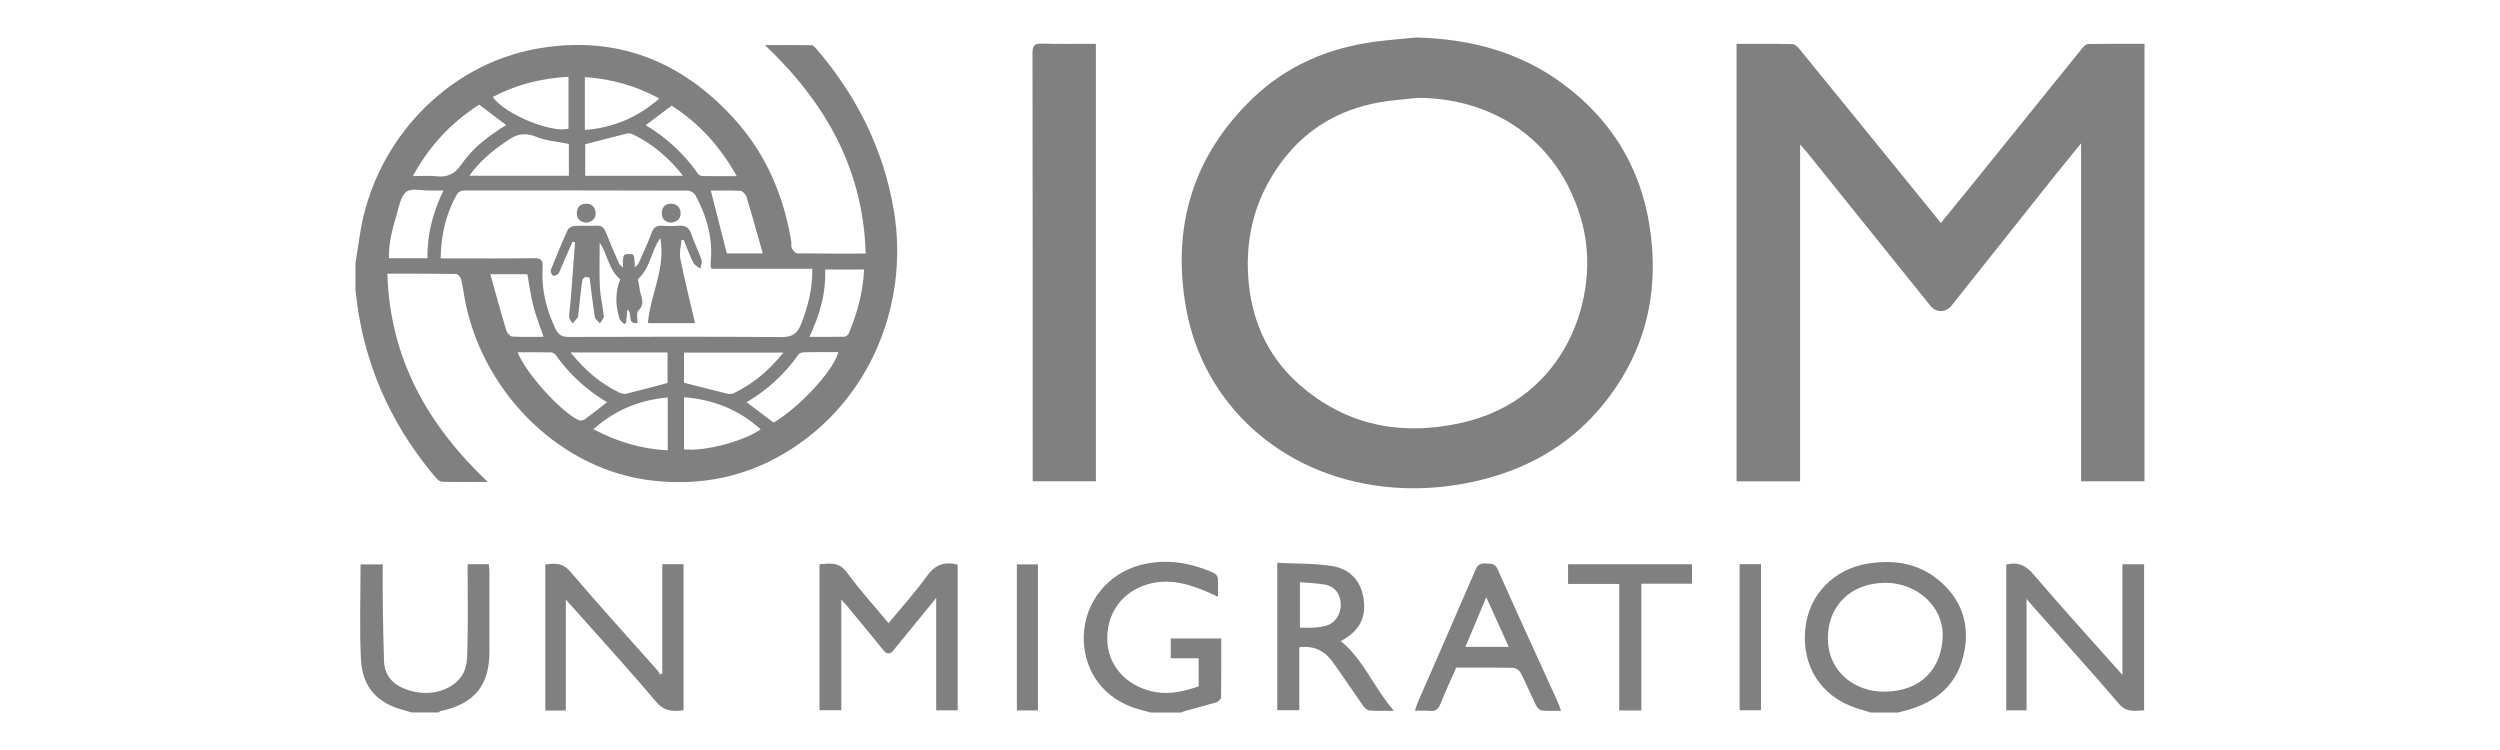 <?xml version="1.0" encoding="UTF-8"?>
<svg id="Layer_2" data-name="Layer 2" xmlns="http://www.w3.org/2000/svg" xmlns:xlink="http://www.w3.org/1999/xlink" viewBox="0 0 400 120">
  <defs>
    <style>
      .cls-1 {
        fill: gray;
      }

      .cls-2 {
        clip-path: url(#clippath);
      }

      .cls-3 {
        fill: none;
      }
    </style>
    <clipPath id="clippath">
      <rect class="cls-3" width="400" height="120"/>
    </clipPath>
  </defs>
  <g id="Capa_1" data-name="Capa 1">
    <g class="cls-2">
      <g>
        <path class="cls-1" d="m56.88,42.02c.25-1.6.51-3.2.76-4.81,2.35-14.65,13.79-26.82,28.22-29.41,12.69-2.28,23.33,1.94,31.84,11.47,4.91,5.5,7.68,12.05,8.89,19.29.06.38-.06.82.1,1.13.17.35.55.83.85.84,3.58.06,7.17.04,10.97.04-.39-13.46-6.37-24.12-16.12-33.36,2.75,0,5.08-.02,7.41.02.27,0,.59.31.79.55,6.47,7.51,10.77,16.09,12.42,25.87,2.63,15.63-4.41,31.9-18.82,39.62-6.18,3.31-12.77,4.41-19.75,3.63-14.62-1.62-26.75-13.72-29.87-28.03-.31-1.41-.47-2.84-.8-4.24-.08-.32-.54-.79-.82-.8-3.59-.05-7.17-.04-10.97-.04.4,13.43,6.33,24.11,16.07,33.32-2.66,0-4.99.03-7.32-.03-.34,0-.75-.36-1-.65-6.41-7.55-10.6-16.15-12.3-25.93-.24-1.37-.37-2.75-.56-4.12,0-1.45,0-2.9,0-4.35Zm13.62-.68c.62,0,1.09,0,1.55,0,4.44,0,8.89.04,13.33-.03,1.11-.02,1.52.26,1.44,1.42-.23,3.47.55,6.73,2.05,9.86.47.98,1.04,1.32,2.13,1.32,11.32-.04,22.64-.06,33.97.02,1.64.01,2.54-.43,3.16-1.97,1.14-2.85,1.88-5.75,1.84-8.95h-16.14c-.06-.34-.17-.59-.14-.82.43-3.89-.55-7.48-2.38-10.88-.21-.38-.78-.81-1.18-.81-11.96-.04-23.93-.04-35.89-.02-.35,0-.87.2-1.03.47-1.86,3.13-2.63,6.57-2.71,10.38Zm20.52-18.32c-1.85-.38-3.69-.48-5.29-1.15-1.79-.74-3.15-.39-4.55.64-.14.1-.29.18-.43.28-2.13,1.46-4.08,3.1-5.65,5.33h15.92v-5.1Zm18.27,5.12c-2.3-2.96-4.92-5.14-8.08-6.67-.27-.13-.66-.16-.95-.09-2.2.54-4.39,1.13-6.62,1.7v5.05h15.66Zm16.03,28.28h-15.88v4.82c2.4.61,4.68,1.2,6.98,1.76.31.07.7.05.98-.08,3.09-1.52,5.68-3.66,7.92-6.49Zm-34.03-.02c2.29,2.81,4.76,4.97,7.81,6.41.32.15.75.28,1.07.2,2.21-.54,4.4-1.14,6.64-1.73v-4.89h-15.52Zm-14.63-39.65c-4.48,2.86-7.99,6.62-10.61,11.43,1.37,0,2.53-.11,3.67.02,1.81.21,3.04-.33,4.12-1.91,1.81-2.67,4.39-4.58,7.14-6.28-1.46-1.11-2.85-2.16-4.31-3.27Zm47.12,50.86c4.22-2.5,9.64-8.39,10.35-11.27-1.8,0-3.6-.02-5.39.02-.34,0-.82.13-.99.37-2.22,3.14-4.99,5.68-8.29,7.63,1.45,1.09,2.84,2.14,4.31,3.25Zm-14.34,4.28c3.2.39,9.56-1.27,12.27-3.2-3.49-3.13-7.55-4.78-12.27-5.13v8.33Zm-30.6-56.37c2.02,2.86,9.59,5.83,12.12,5.06v-8.3c-4.35.25-8.35,1.24-12.12,3.24Zm39.04,12.67c-2.67-4.78-6.08-8.53-10.42-11.28-1.44,1.09-2.74,2.07-4.14,3.12,3.42,2.05,6.19,4.65,8.42,7.84.13.19.49.3.75.3,1.71.03,3.42.01,5.39.01Zm-35.06,28.17c1.25,3.26,6.8,9.44,9.75,10.86.26.12.75.04.99-.13,1.19-.86,2.34-1.78,3.56-2.73-3.28-1.97-6.02-4.48-8.22-7.58-.15-.21-.47-.4-.72-.4-1.77-.03-3.55-.02-5.37-.02Zm22.67-40.6c-3.81-2.08-7.71-3.13-11.91-3.43v8.47c4.52-.37,8.41-1.97,11.91-5.04Zm1.35,47.83c-4.49.42-8.42,1.97-11.89,5.09,3.8,1.98,7.65,3.18,11.89,3.36v-8.44Zm25.19-20.47c.14,3.8-.88,7.27-2.52,10.78,1.99,0,3.81.02,5.63-.03.24,0,.59-.34.7-.59,1.33-3.23,2.26-6.56,2.41-10.16h-6.23Zm-63.64-1.81c-.05-3.87.9-7.39,2.56-10.82-.85,0-1.53,0-2.21,0-1.28.02-2.96-.43-3.73.2-.94.78-1.19,2.45-1.58,3.78-.66,2.21-1.26,4.44-1.2,6.84h6.16Zm53.65-.78c-.91-3.18-1.72-6.14-2.62-9.08-.12-.38-.61-.89-.96-.91-1.65-.1-3.3-.04-4.73-.04.85,3.34,1.69,6.63,2.56,10.04h5.75Zm-37.67,3.34h-5.92c.88,3.12,1.68,6.09,2.57,9.03.12.39.61.93.96.95,1.65.1,3.32.04,4.99.04-.58-1.7-1.21-3.27-1.63-4.89-.42-1.63-.63-3.32-.96-5.14Z"/>
        <path class="cls-1" d="m299.32,114c-.8-.24-1.61-.46-2.4-.73-5.53-1.87-8.69-6.65-8.07-12.69.57-5.64,4.79-9.58,10.02-10.41,4.54-.72,8.67.06,12.07,3.32,3.35,3.21,4.27,7.24,3.16,11.61-1.11,4.4-4.19,7.08-8.5,8.38-.64.19-1.28.36-1.92.53h-4.36Zm2.34-20.75c-5.73.03-9.2,3.86-9.2,8.83,0,5.53,4.44,8.66,9.15,8.59,5.86-.09,9.07-3.8,9.22-8.82.15-4.77-4.07-8.6-9.18-8.6Z"/>
        <path class="cls-1" d="m184.13,114c-.97-.27-1.95-.48-2.9-.82-5.42-1.97-7.94-6.63-7.83-11.41.12-5.37,3.82-9.93,8.93-11.33,4.13-1.13,8.09-.45,11.92,1.25.27.12.58.51.6.8.08.93.03,1.86.03,2.99-.6-.27-1.04-.48-1.5-.68-3.12-1.37-6.3-2.31-9.74-1.32-4.29,1.24-6.82,4.98-6.44,9.51.33,3.95,3.45,6.99,7.64,7.74,2.47.44,4.69-.17,6.94-.9v-4.51h-4.46v-3.17h8.08c0,3.2.02,6.31-.03,9.42,0,.28-.45.71-.77.81-1.66.5-3.34.92-5.01,1.38-.2.05-.38.16-.57.25h-4.87Z"/>
        <path class="cls-1" d="m65.86,114c-.39-.12-.77-.25-1.16-.35-4.37-1.12-6.75-3.7-6.96-8.28-.23-4.98-.05-9.97-.05-15.07h3.55c0,1.93-.02,3.84,0,5.74.05,3.24.09,6.47.2,9.71.09,2.57,1.68,3.98,3.98,4.7,3.21,1.01,6.58.14,8.27-2.05,1.16-1.5,1.06-3.31,1.1-5.01.11-3.88.03-7.76.03-11.65,0-.46,0-.92,0-1.47h3.39c.03.46.1.95.1,1.44,0,4.18,0,8.36,0,12.54,0,5.44-2.42,8.37-7.82,9.52-.11.02-.2.14-.3.22h-4.36Z"/>
        <path class="cls-1" d="m288.02,23.11v53.9h-10.17V7.02c3.02,0,6-.03,8.98.04.36,0,.79.44,1.07.77,7.52,9.22,15.02,18.46,22.64,27.84,1.41-1.73,2.81-3.42,4.18-5.12,6.16-7.63,12.32-15.27,18.49-22.9.22-.27.59-.6.9-.61,2.98-.05,5.96-.03,9.01-.03v69.99h-10.15V22.93c-1.63,2.01-3.01,3.69-4.38,5.4-5.44,6.84-10.87,13.69-16.32,20.54-.95,1.19-2.47,1.21-3.41.05-6.63-8.24-13.26-16.49-19.89-24.73-.24-.29-.5-.56-.97-1.08Z"/>
        <path class="cls-1" d="m226.58,6c8.66.21,16.68,2.31,23.68,7.56,7.52,5.64,12.15,13.12,13.64,22.41,1.73,10.76-.61,20.54-7.61,29.01-5.38,6.51-12.43,10.34-20.63,12.11-4.69,1.02-9.44,1.31-14.22.77-16.67-1.86-28.96-13.41-31.66-28.52-2.33-13.02,1.05-24.37,10.64-33.6,5.43-5.22,12.11-8.07,19.56-9.07,2.19-.29,4.4-.45,6.6-.67Zm.33,9.65c-2.15.25-4.32.37-6.45.77-6.08,1.14-11.18,4.04-15,8.95-4.41,5.66-6.28,12.11-5.72,19.29.56,7.2,3.52,13.19,9.14,17.71,7.41,5.96,15.88,7.33,25.03,5.27,16.84-3.8,22.2-20.46,19.29-31.76-3.22-12.49-13.25-20.12-26.29-20.23Z"/>
        <path class="cls-1" d="m175.34,7.01v69.99h-10.11c0-.42,0-.87,0-1.32,0-22.41,0-44.81-.03-67.22,0-1.2.35-1.51,1.51-1.48,2.85.08,5.71.03,8.62.03Z"/>
        <path class="cls-1" d="m142.16,99.71c2.15-2.6,4.31-4.98,6.17-7.57,1.28-1.78,2.76-2.34,4.9-1.8v23.31h-3.44v-17.98c-2.21,2.7-4.16,5.1-6.11,7.49-.24.3-.49.59-.73.89-.57.71-1.07.65-1.64-.06-1.9-2.36-3.84-4.68-5.77-7.02-.23-.28-.48-.54-.93-1.04v17.7h-3.49v-23.35c1.61-.12,3.13-.44,4.41,1.33,2.02,2.79,4.36,5.35,6.63,8.09Z"/>
        <path class="cls-1" d="m90.53,113.68h-3.28v-23.38c1.46-.16,2.74-.32,3.99,1.15,4.56,5.36,9.3,10.56,13.97,15.83.16.18.25.43.38.65.13-.06.25-.13.38-.19v-17.47h3.4v23.37c-1.67.19-3.03.25-4.33-1.29-4.15-4.92-8.5-9.68-12.78-14.49-.51-.57-1.02-1.14-1.73-1.93v17.77Z"/>
        <path class="cls-1" d="m320.99,90.32c1.85-.43,3.09.09,4.3,1.51,4.61,5.38,9.37,10.62,14.3,16.16v-17.71h3.47v23.38c-1.43.03-2.77.43-4.05-1.07-4.43-5.19-9.02-10.25-13.55-15.35-.33-.37-.65-.75-1.21-1.41v17.82h-3.25v-23.32Z"/>
        <path class="cls-1" d="m207.89,103.56v10.07h-3.53v-23.58c2.96.15,5.91.07,8.78.52,2.8.44,4.62,2.34,5.04,5.22.32,2.2,0,4.88-3.66,6.78,3.66,2.97,5.27,7.42,8.5,11.15-1.58,0-2.77.06-3.93-.04-.36-.03-.77-.44-1.02-.79-1.64-2.33-3.21-4.72-4.88-7.03-1.23-1.69-2.9-2.59-5.3-2.31Zm.1-10.42v7.28c.85,0,1.62.04,2.37-.01.59-.04,1.19-.14,1.76-.28,1.47-.38,2.46-1.85,2.4-3.49-.06-1.67-1.01-2.86-2.62-3.12-1.24-.2-2.51-.25-3.9-.37Z"/>
        <path class="cls-1" d="m249.76,113.72c-1.11,0-2.09.07-3.05-.04-.35-.04-.77-.46-.94-.81-.84-1.71-1.57-3.48-2.44-5.18-.2-.39-.77-.82-1.19-.83-3.03-.07-6.06-.04-9.15-.04-.86,1.96-1.74,3.88-2.53,5.84-.34.83-.8,1.18-1.7,1.08-.72-.08-1.45-.02-2.38-.02.18-.53.3-.96.47-1.35,3.08-7.07,6.2-14.14,9.24-21.23.36-.83.82-1.04,1.63-.98.78.06,1.44-.11,1.91.94,3.15,7.1,6.4,14.15,9.61,21.21.19.41.32.85.53,1.41Zm-11.96-18.16c-1.17,2.79-2.23,5.32-3.33,7.94h6.93c-1.19-2.63-2.32-5.12-3.6-7.94Z"/>
        <path class="cls-1" d="m262.63,113.68h-3.55v-20.25h-8.19v-3.15h19.83v3.11h-8.1v20.29Z"/>
        <path class="cls-1" d="m166.07,113.67h-3.37v-23.37h3.37v23.37Z"/>
        <path class="cls-1" d="m278.34,113.64v-23.37h3.42v23.37h-3.42Z"/>
        <path class="cls-1" d="m99.67,42.83c.04-.8-.09-1.51.18-2,.13-.24,1.39-.25,1.48-.06.26.55.18,1.26.24,2,.11-.11.46-.34.61-.66.74-1.62,1.47-3.25,2.1-4.92.31-.82.78-1.13,1.63-1.07.85.05,1.72.08,2.56,0,1.16-.12,1.81.28,2.18,1.42.45,1.37,1.13,2.66,1.59,4.02.14.41-.1.95-.17,1.43-.39-.31-.93-.55-1.14-.96-.58-1.17-1.03-2.41-1.53-3.62-.12,0-.24-.01-.36-.02-.08,1-.38,2.04-.19,2.98.69,3.44,1.55,6.85,2.36,10.33h-7.55c.39-4.55,2.88-8.75,1.99-13.61-1.52,2.11-1.56,4.81-3.59,6.56.09.49.23,1.11.31,1.73.15,1.1.95,2.19-.23,3.3-.35.34-.12,1.29-.15,2.02-1.8.16-.68-1.55-1.61-2.18-.08.8-.14,1.46-.2,2.12-.1.07-.2.15-.3.22-.27-.29-.67-.54-.77-.88-.66-2.16-.69-4.34.13-6.3-1.91-1.56-1.98-3.93-3.29-5.86,0,2.48-.08,4.79.03,7.11.08,1.56.48,3.1.62,4.66.03.36-.4.77-.62,1.16-.28-.35-.75-.67-.81-1.05-.33-2.09-.57-4.19-.83-6.26-1.06-.4-1.17.29-1.25.94-.2,1.6-.37,3.21-.55,4.81-.02.21-.01.46-.12.62-.23.34-.53.63-.8.94-.2-.35-.56-.7-.56-1.05.01-.97.2-1.94.27-2.92.24-3,.46-6,.68-9.01-.14-.03-.27-.06-.41-.09-.62,1.41-1.23,2.82-1.85,4.23-.14.31-.21.68-.44.9-.2.2-.71.4-.84.29-.22-.19-.44-.67-.34-.9.86-2.17,1.75-4.33,2.72-6.45.14-.32.73-.58,1.12-.6,1.15-.08,2.31.02,3.46-.04.83-.05,1.22.32,1.51,1.05.65,1.66,1.35,3.3,2.08,4.93.15.33.5.57.67.74Z"/>
        <path class="cls-1" d="m93.73,35.63c-.87-.13-1.46-.58-1.44-1.57.02-.93.59-1.44,1.44-1.47.94-.03,1.55.59,1.57,1.49.02.92-.58,1.46-1.58,1.55Z"/>
        <path class="cls-1" d="m107.3,35.63c-.86-.12-1.42-.57-1.41-1.56,0-.93.58-1.45,1.42-1.48.93-.03,1.56.6,1.59,1.49.03.9-.57,1.46-1.6,1.55Z"/>
      </g>
    </g>
  </g>
</svg>